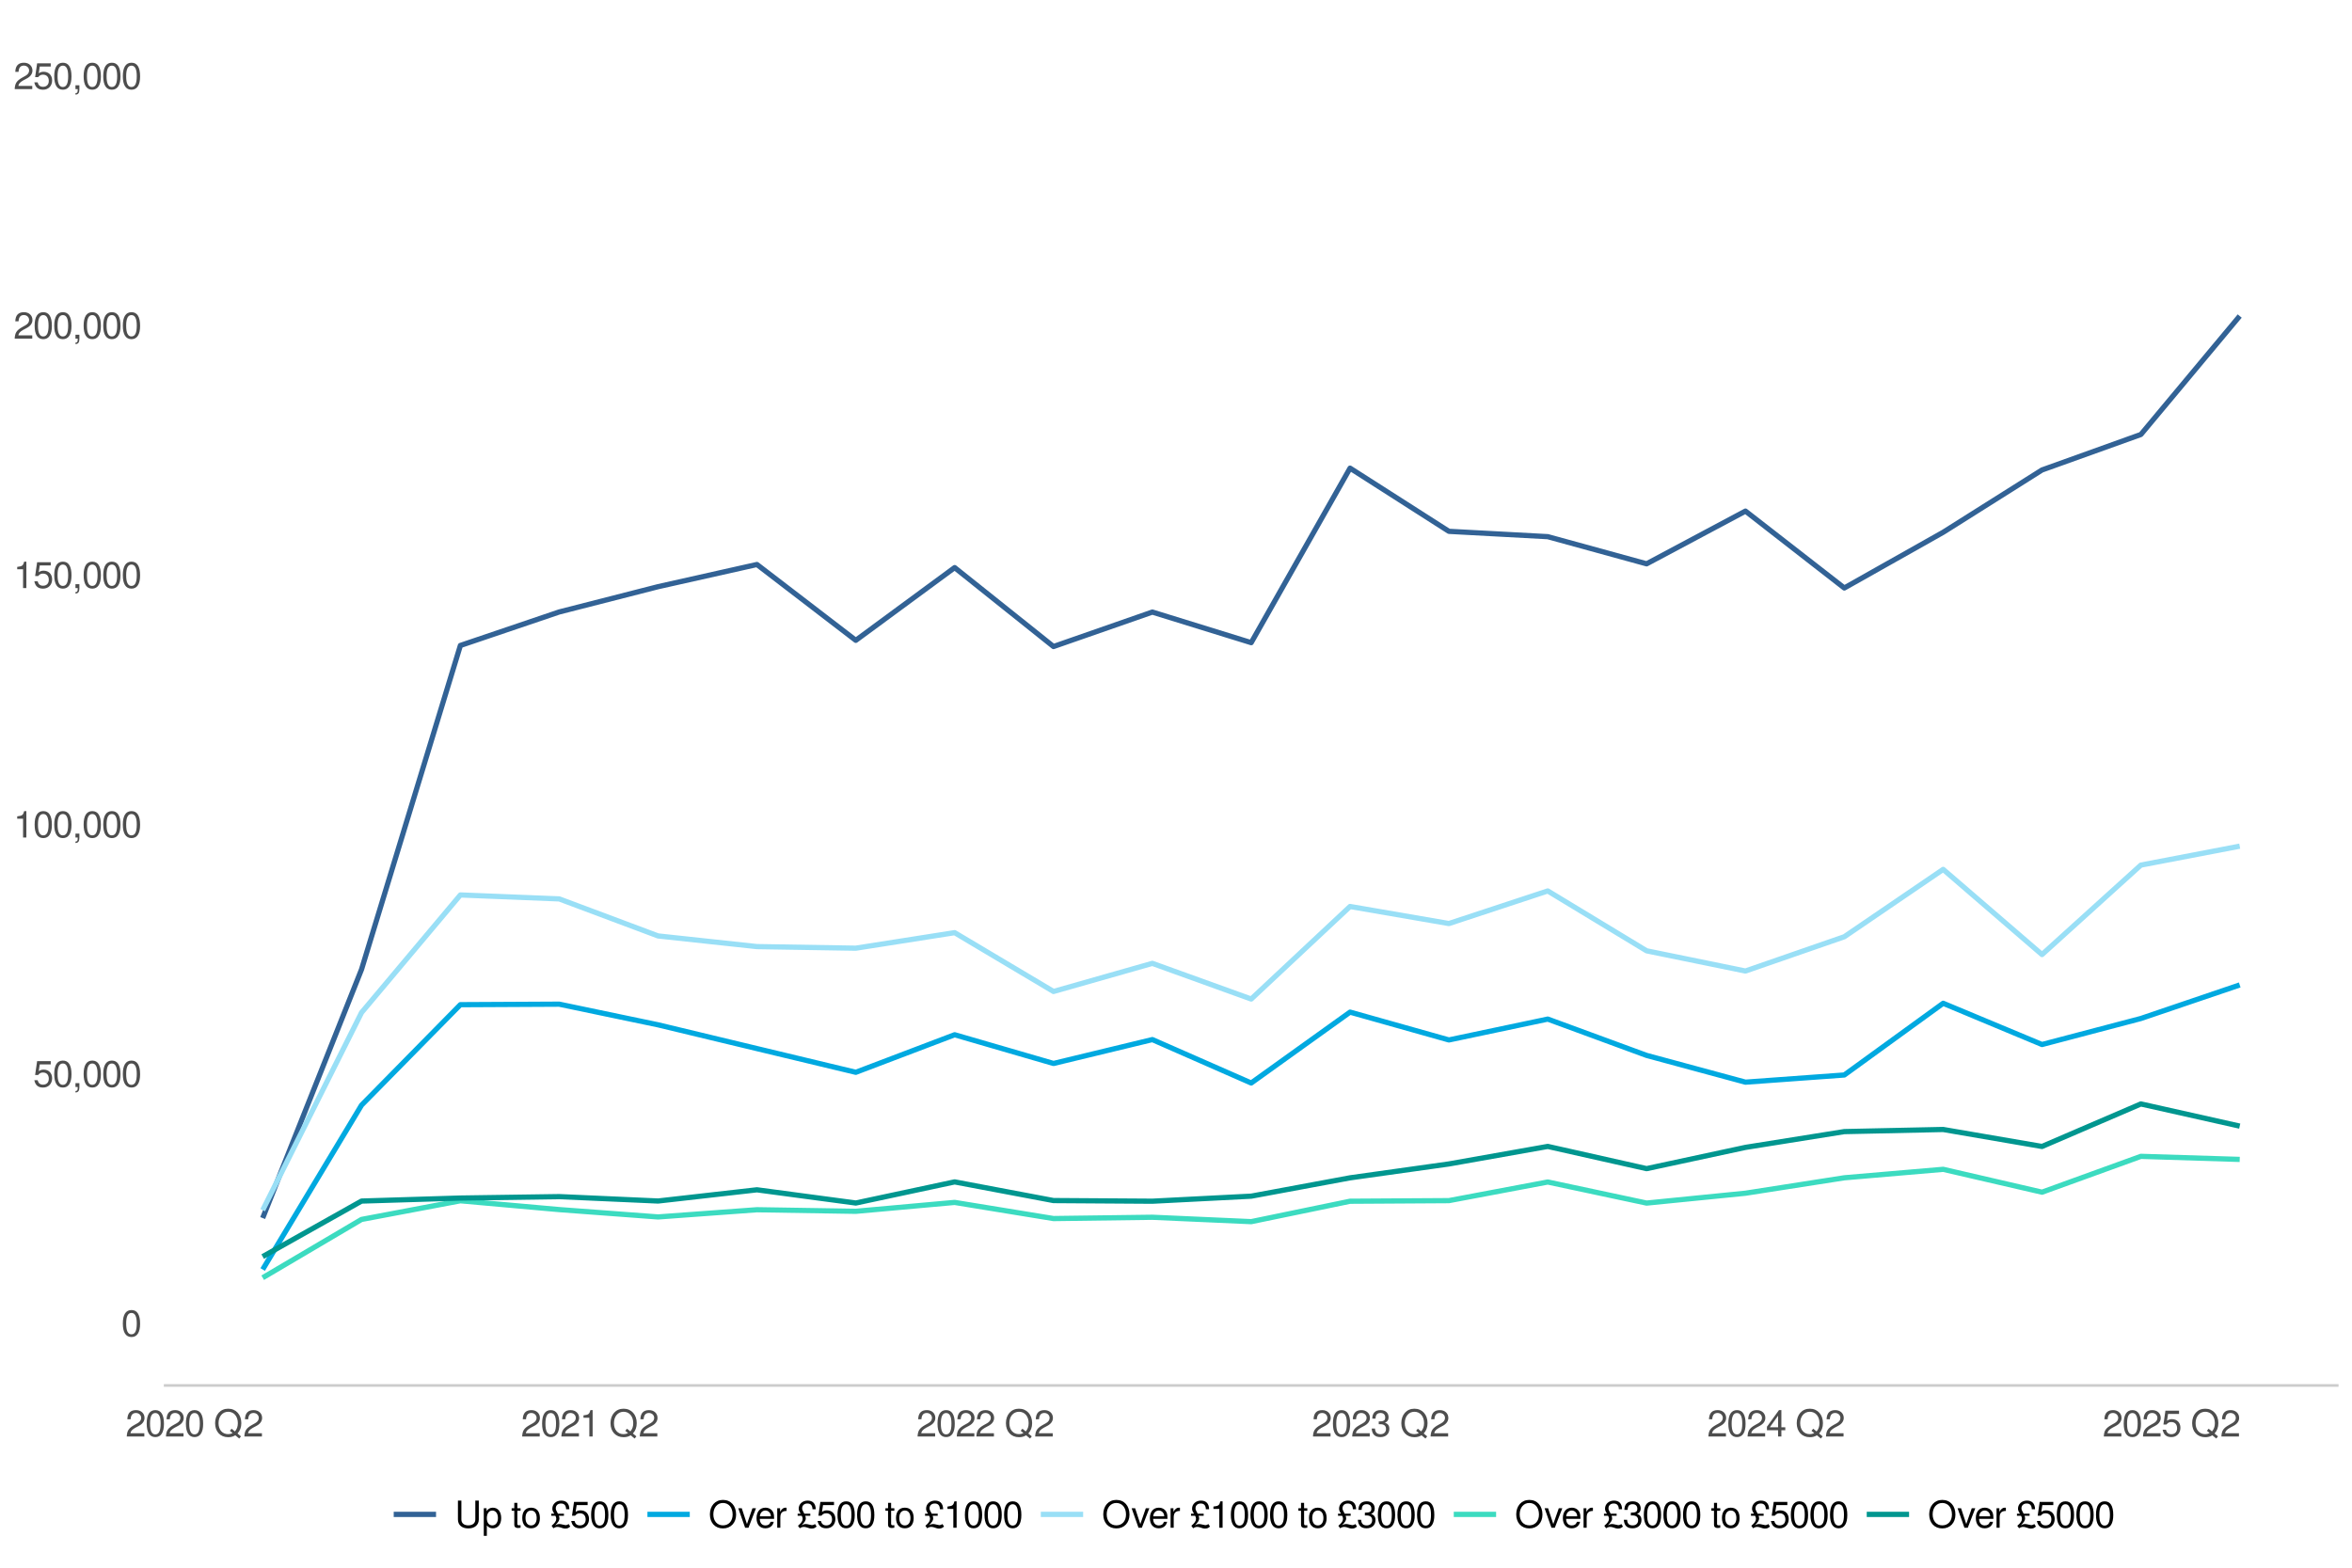 <?xml version="1.0" encoding="UTF-8"?>
<svg xmlns="http://www.w3.org/2000/svg" xmlns:xlink="http://www.w3.org/1999/xlink" width="960pt" height="640pt" viewBox="0 0 960 640" version="1.1">
<defs>
<g>
<symbol overflow="visible" id="glyph0-0">
<path style="stroke:none;" d=""/>
</symbol>
<symbol overflow="visible" id="glyph0-1">
<path style="stroke:none;" d="M 7.703 -5.188 C 7.703 -8.922 6.516 -10.781 4.188 -10.781 C 1.859 -10.781 0.656 -8.891 0.656 -5.281 C 0.656 -1.641 1.875 0.234 4.188 0.234 C 6.469 0.234 7.703 -1.641 7.703 -5.188 Z M 6.344 -5.312 C 6.344 -2.25 5.641 -0.875 4.156 -0.875 C 2.734 -0.875 2.016 -2.312 2.016 -5.266 C 2.016 -8.203 2.734 -9.594 4.188 -9.594 C 5.625 -9.594 6.344 -8.188 6.344 -5.312 Z M 6.344 -5.312 "/>
</symbol>
<symbol overflow="visible" id="glyph0-2">
<path style="stroke:none;" d="M 7.797 -3.578 C 7.797 -5.703 6.391 -7.094 4.312 -7.094 C 3.562 -7.094 2.953 -6.906 2.328 -6.453 L 2.75 -9.234 L 7.234 -9.234 L 7.234 -10.547 L 1.672 -10.547 L 0.859 -4.906 L 2.094 -4.906 C 2.719 -5.656 3.234 -5.906 4.078 -5.906 C 5.516 -5.906 6.438 -4.984 6.438 -3.391 C 6.438 -1.844 5.531 -0.953 4.078 -0.953 C 2.906 -0.953 2.188 -1.547 1.875 -2.766 L 0.531 -2.766 C 0.969 -0.625 2.188 0.234 4.109 0.234 C 6.281 0.234 7.797 -1.297 7.797 -3.578 Z M 7.797 -3.578 "/>
</symbol>
<symbol overflow="visible" id="glyph0-3">
<path style="stroke:none;" d="M 2.922 0.25 L 2.922 -1.578 L 1.328 -1.578 L 1.328 0 L 2.234 0 L 2.234 0.281 C 2.234 1.328 2.031 1.625 1.328 1.656 L 1.328 2.234 C 2.391 2.234 2.922 1.547 2.922 0.25 Z M 2.922 0.25 "/>
</symbol>
<symbol overflow="visible" id="glyph0-4">
<path style="stroke:none;" d="M 5.281 0 L 5.281 -10.781 L 4.391 -10.781 C 3.922 -9.125 3.625 -8.891 1.547 -8.641 L 1.547 -7.672 L 3.938 -7.672 L 3.938 0 Z M 5.281 0 "/>
</symbol>
<symbol overflow="visible" id="glyph0-5">
<path style="stroke:none;" d="M 7.766 -7.609 C 7.766 -9.438 6.359 -10.781 4.312 -10.781 C 2.109 -10.781 0.844 -9.656 0.766 -7.047 L 2.094 -7.047 C 2.203 -8.844 2.953 -9.609 4.266 -9.609 C 5.484 -9.609 6.406 -8.734 6.406 -7.594 C 6.406 -6.734 5.906 -6 4.938 -5.453 L 3.547 -4.672 C 1.297 -3.391 0.641 -2.375 0.516 0 L 7.688 0 L 7.688 -1.328 L 2.016 -1.328 C 2.156 -2.203 2.641 -2.766 3.969 -3.547 L 5.484 -4.359 C 7 -5.172 7.766 -6.297 7.766 -7.609 Z M 7.766 -7.609 "/>
</symbol>
<symbol overflow="visible" id="glyph0-6">
<path style="stroke:none;" d=""/>
</symbol>
<symbol overflow="visible" id="glyph0-7">
<path style="stroke:none;" d="M 11.281 -5.484 C 11.281 -8.922 9.125 -11.359 5.922 -11.359 C 2.734 -11.359 0.578 -8.922 0.578 -5.453 C 0.578 -1.984 2.734 0.281 5.922 0.281 C 7.031 0.281 7.938 0.031 8.828 -0.5 L 10.422 0.828 L 11.141 -0.062 L 9.719 -1.234 C 10.766 -2.391 11.281 -3.734 11.281 -5.484 Z M 9.859 -5.469 C 9.859 -4.047 9.484 -3.016 8.672 -2.078 L 7.312 -3.188 L 6.609 -2.344 L 7.734 -1.406 C 7.078 -1.094 6.578 -0.969 5.906 -0.969 C 3.562 -0.969 1.984 -2.719 1.984 -5.453 C 1.984 -8.188 3.578 -10.109 5.922 -10.109 C 8.281 -10.109 9.859 -8.188 9.859 -5.469 Z M 9.859 -5.469 "/>
</symbol>
<symbol overflow="visible" id="glyph0-8">
<path style="stroke:none;" d="M 7.688 -3.125 C 7.688 -4.438 7.156 -5.203 5.875 -5.641 C 6.875 -6.031 7.375 -6.734 7.375 -7.812 C 7.375 -9.672 6.141 -10.781 4.094 -10.781 C 1.922 -10.781 0.766 -9.594 0.719 -7.297 L 2.047 -7.297 C 2.078 -8.891 2.734 -9.609 4.109 -9.609 C 5.297 -9.609 6 -8.906 6 -7.766 C 6 -6.609 5.5 -6.141 3.359 -6.141 L 3.359 -5.016 L 4.094 -5.016 C 5.562 -5.016 6.328 -4.312 6.328 -3.109 C 6.328 -1.766 5.484 -0.953 4.094 -0.953 C 2.625 -0.953 1.922 -1.688 1.828 -3.25 L 0.484 -3.25 C 0.656 -0.844 1.844 0.234 4.047 0.234 C 6.266 0.234 7.688 -1.094 7.688 -3.125 Z M 7.688 -3.125 "/>
</symbol>
<symbol overflow="visible" id="glyph0-9">
<path style="stroke:none;" d="M 7.906 -2.578 L 7.906 -3.781 L 6.312 -3.781 L 6.312 -10.781 L 5.328 -10.781 L 0.422 -4 L 0.422 -2.578 L 4.969 -2.578 L 4.969 0 L 6.312 0 L 6.312 -2.578 Z M 4.969 -3.781 L 1.594 -3.781 L 4.969 -8.5 Z M 4.969 -3.781 "/>
</symbol>
<symbol overflow="visible" id="glyph0-10">
<path style="stroke:none;" d="M 9.812 -3.375 L 9.812 -11.078 L 8.391 -11.078 L 8.391 -3.375 C 8.391 -1.891 7.312 -0.969 5.531 -0.969 C 3.875 -0.969 2.703 -1.766 2.703 -3.375 L 2.703 -11.078 L 1.297 -11.078 L 1.297 -3.375 C 1.297 -1.125 2.906 0.281 5.531 0.281 C 8.141 0.281 9.812 -1.156 9.812 -3.375 Z M 9.812 -3.375 "/>
</symbol>
<symbol overflow="visible" id="glyph0-11">
<path style="stroke:none;" d="M 7.953 -3.906 C 7.953 -6.578 6.641 -8.188 4.531 -8.188 C 3.453 -8.188 2.578 -7.703 1.984 -6.766 L 1.984 -7.969 L 0.844 -7.969 L 0.844 3.312 L 2.094 3.312 L 2.094 -0.953 C 2.766 -0.141 3.516 0.234 4.547 0.234 C 6.594 0.234 7.953 -1.375 7.953 -3.906 Z M 6.625 -3.938 C 6.625 -2.125 5.703 -0.953 4.312 -0.953 C 2.984 -0.953 2.094 -2.047 2.094 -3.922 C 2.094 -5.797 2.984 -7.016 4.312 -7.016 C 5.719 -7.016 6.625 -5.844 6.625 -3.938 Z M 6.625 -3.938 "/>
</symbol>
<symbol overflow="visible" id="glyph0-12">
<path style="stroke:none;" d="M 3.859 0 L 3.859 -1.062 C 3.688 -1.016 3.5 -1 3.25 -1 C 2.703 -1 2.547 -1.156 2.547 -1.719 L 2.547 -6.938 L 3.859 -6.938 L 3.859 -7.969 L 2.547 -7.969 L 2.547 -10.156 L 1.297 -10.156 L 1.297 -7.969 L 0.219 -7.969 L 0.219 -6.938 L 1.297 -6.938 L 1.297 -1.156 C 1.297 -0.344 1.844 0.109 2.828 0.109 C 3.125 0.109 3.438 0.078 3.859 0 Z M 3.859 0 "/>
</symbol>
<symbol overflow="visible" id="glyph0-13">
<path style="stroke:none;" d="M 7.75 -3.922 C 7.75 -6.672 6.438 -8.188 4.141 -8.188 C 1.906 -8.188 0.547 -6.656 0.547 -3.984 C 0.547 -1.312 1.891 0.234 4.156 0.234 C 6.391 0.234 7.75 -1.312 7.75 -3.922 Z M 6.438 -3.938 C 6.438 -2.062 5.547 -0.938 4.156 -0.938 C 2.734 -0.938 1.875 -2.047 1.875 -3.984 C 1.875 -5.906 2.734 -7.031 4.156 -7.031 C 5.578 -7.031 6.438 -5.906 6.438 -3.938 Z M 6.438 -3.938 "/>
</symbol>
<symbol overflow="visible" id="glyph0-14">
<path style="stroke:none;" d="M 8.141 -0.5 L 7.5 -1.5 C 7.047 -1.203 6.625 -1.047 6.234 -1.047 C 5.906 -1.047 4.359 -1.516 3.781 -1.516 C 3.125 -1.516 2.531 -1.328 1.938 -0.922 C 3.297 -2.312 3.719 -3.016 3.719 -3.797 C 3.719 -4.094 3.656 -4.438 3.5 -4.875 L 5.562 -4.875 L 5.562 -5.719 L 3.125 -5.719 C 2.406 -7.172 2.234 -7.234 2.234 -7.953 C 2.234 -9.125 3.094 -9.891 4.375 -9.891 C 5.703 -9.891 6.406 -9.125 6.453 -7.562 L 7.781 -7.562 C 7.734 -9.953 6.484 -11.078 4.438 -11.078 C 2.406 -11.078 0.828 -9.672 0.828 -7.828 C 0.828 -7.156 0.922 -6.875 1.625 -5.719 L 0.391 -5.719 L 0.391 -4.875 L 2.062 -4.875 C 2.297 -4.5 2.438 -4.078 2.438 -3.688 C 2.438 -2.766 1.938 -1.984 0.531 -0.797 L 1.266 0.219 C 1.844 -0.172 2.391 -0.344 2.922 -0.344 C 3.234 -0.344 3.609 -0.281 3.922 -0.188 C 5.188 0.266 5.578 0.344 6.141 0.344 C 6.938 0.344 7.531 0.094 8.141 -0.5 Z M 8.141 -0.5 "/>
</symbol>
<symbol overflow="visible" id="glyph0-15">
<path style="stroke:none;" d="M 11.281 -5.359 C 11.281 -8.938 9.172 -11.359 5.906 -11.359 C 2.734 -11.359 0.578 -8.922 0.578 -5.453 C 0.578 -1.984 2.734 0.281 5.922 0.281 C 9.188 0.281 11.281 -2.109 11.281 -5.359 Z M 9.859 -5.391 C 9.859 -2.719 8.266 -0.969 5.922 -0.969 C 3.578 -0.969 1.984 -2.719 1.984 -5.453 C 1.984 -8.188 3.578 -10.109 5.906 -10.109 C 8.312 -10.109 9.859 -8.188 9.859 -5.391 Z M 9.859 -5.391 "/>
</symbol>
<symbol overflow="visible" id="glyph0-16">
<path style="stroke:none;" d="M 7.391 -7.969 L 5.953 -7.969 L 3.703 -1.5 L 1.578 -7.969 L 0.156 -7.969 L 2.953 0 L 4.328 0 Z M 7.391 -7.969 "/>
</symbol>
<symbol overflow="visible" id="glyph0-17">
<path style="stroke:none;" d="M 7.797 -3.625 C 7.797 -4.781 7.703 -5.5 7.484 -6.094 C 6.969 -7.406 5.75 -8.188 4.25 -8.188 C 2.031 -8.188 0.609 -6.547 0.609 -3.938 C 0.609 -1.328 1.984 0.234 4.219 0.234 C 6.047 0.234 7.312 -0.812 7.625 -2.422 L 6.359 -2.422 C 6 -1.375 5.297 -0.938 4.266 -0.938 C 2.953 -0.938 1.969 -1.797 1.938 -3.625 Z M 6.453 -4.75 C 6.453 -4.75 6.453 -4.688 6.438 -4.656 L 1.969 -4.656 C 2.062 -6.062 2.969 -7.031 4.234 -7.031 C 5.484 -7.031 6.453 -5.984 6.453 -4.75 Z M 6.453 -4.75 "/>
</symbol>
<symbol overflow="visible" id="glyph0-18">
<path style="stroke:none;" d="M 4.875 -6.859 L 4.875 -8.156 C 4.672 -8.172 4.562 -8.188 4.391 -8.188 C 3.578 -8.188 2.953 -7.703 2.219 -6.516 L 2.219 -7.969 L 1.062 -7.969 L 1.062 0 L 2.328 0 L 2.328 -4.141 C 2.328 -5.922 2.922 -6.828 4.875 -6.859 Z M 4.875 -6.859 "/>
</symbol>
</g>
</defs>
<g id="surface108">
<rect x="0" y="0" width="960" height="640" style="fill:rgb(100%,100%,100%);fill-opacity:1;stroke:none;"/>
<rect x="0" y="0" width="960" height="640" style="fill:rgb(100%,100%,100%);fill-opacity:1;stroke:none;"/>
<path style="fill:none;stroke-width:1.067;stroke-linecap:round;stroke-linejoin:round;stroke:rgb(100%,100%,100%);stroke-opacity:1;stroke-miterlimit:10;" d="M 0 640 L 960 640 L 960 0 L 0 0 Z M 0 640 "/>
<path style="fill:none;stroke-width:2.134;stroke-linecap:butt;stroke-linejoin:round;stroke:rgb(19.608%,38.431%,58.431%);stroke-opacity:1;stroke-miterlimit:10;" d="M 107.219 497.262 L 147.566 395.75 L 187.914 263.508 L 228.262 249.828 L 268.609 239.508 L 308.957 230.453 L 349.305 261.41 L 389.652 231.719 L 430 263.941 L 470.348 249.871 L 510.695 262.359 L 551.043 191.121 L 591.391 216.914 L 631.738 219.09 L 672.086 230.176 L 712.434 208.656 L 752.781 240.039 L 793.129 217.301 L 833.477 191.863 L 873.824 177.379 L 914.172 129.02 "/>
<path style="fill:none;stroke-width:2.134;stroke-linecap:butt;stroke-linejoin:round;stroke:rgb(0%,66.275%,87.843%);stroke-opacity:1;stroke-miterlimit:10;" d="M 107.219 518.27 L 147.566 451.172 L 187.914 410.156 L 228.262 409.949 L 268.609 418.383 L 308.957 428.078 L 349.305 437.758 L 389.652 422.43 L 430 434.156 L 470.348 424.406 L 510.695 442.129 L 551.043 413.195 L 591.391 424.555 L 631.738 416.035 L 672.086 430.867 L 712.434 441.789 L 752.781 438.859 L 793.129 409.586 L 833.477 426.418 L 873.824 415.797 L 914.172 402.094 "/>
<path style="fill:none;stroke-width:2.134;stroke-linecap:butt;stroke-linejoin:round;stroke:rgb(60%,87.451%,96.471%);stroke-opacity:1;stroke-miterlimit:10;" d="M 107.219 494.039 L 147.566 413.379 L 187.914 365.363 L 228.262 366.973 L 268.609 382.09 L 308.957 386.445 L 349.305 387.09 L 389.652 380.754 L 430 404.766 L 470.348 393.285 L 510.695 407.848 L 551.043 370.07 L 591.391 377.031 L 631.738 363.723 L 672.086 388.164 L 712.434 396.414 L 752.781 382.422 L 793.129 354.926 L 833.477 389.691 L 873.824 353.172 L 914.172 345.438 "/>
<path style="fill:none;stroke-width:2.134;stroke-linecap:butt;stroke-linejoin:round;stroke:rgb(23.529%,85.882%,75.294%);stroke-opacity:1;stroke-miterlimit:10;" d="M 107.219 521.625 L 147.566 497.828 L 187.914 490.211 L 228.262 493.812 L 268.609 496.812 L 308.957 493.867 L 349.305 494.508 L 389.652 490.879 L 430 497.469 L 470.348 496.941 L 510.695 498.73 L 551.043 490.398 L 591.391 490.152 L 631.738 482.547 L 672.086 491.152 L 712.434 487.125 L 752.781 480.824 L 793.129 477.367 L 833.477 486.703 L 873.824 472.074 L 914.172 473.324 "/>
<path style="fill:none;stroke-width:2.134;stroke-linecap:butt;stroke-linejoin:round;stroke:rgb(0%,58.824%,56.078%);stroke-opacity:1;stroke-miterlimit:10;" d="M 107.219 512.996 L 147.566 490.328 L 187.914 489.098 L 228.262 488.516 L 268.609 490.309 L 308.957 485.73 L 349.305 491.125 L 389.652 482.504 L 430 490.125 L 470.348 490.387 L 510.695 488.328 L 551.043 480.84 L 591.391 475.176 L 631.738 468.02 L 672.086 477.094 L 712.434 468.414 L 752.781 461.969 L 793.129 461.105 L 833.477 468.039 L 873.824 450.68 L 914.172 459.73 "/>
<g style="fill:rgb(30.196%,30.196%,30.196%);fill-opacity:1;">
  <use xlink:href="#glyph0-1" x="49.48" y="545.601"/>
</g>
<g style="fill:rgb(30.196%,30.196%,30.196%);fill-opacity:1;">
  <use xlink:href="#glyph0-2" x="13.48" y="443.757"/>
  <use xlink:href="#glyph0-1" x="21.48" y="443.757"/>
  <use xlink:href="#glyph0-3" x="29.48" y="443.757"/>
  <use xlink:href="#glyph0-1" x="33.48" y="443.757"/>
  <use xlink:href="#glyph0-1" x="41.48" y="443.757"/>
  <use xlink:href="#glyph0-1" x="49.48" y="443.757"/>
</g>
<g style="fill:rgb(30.196%,30.196%,30.196%);fill-opacity:1;">
  <use xlink:href="#glyph0-4" x="5.48" y="341.913"/>
  <use xlink:href="#glyph0-1" x="13.48" y="341.913"/>
  <use xlink:href="#glyph0-1" x="21.48" y="341.913"/>
  <use xlink:href="#glyph0-3" x="29.48" y="341.913"/>
  <use xlink:href="#glyph0-1" x="33.48" y="341.913"/>
  <use xlink:href="#glyph0-1" x="41.48" y="341.913"/>
  <use xlink:href="#glyph0-1" x="49.48" y="341.913"/>
</g>
<g style="fill:rgb(30.196%,30.196%,30.196%);fill-opacity:1;">
  <use xlink:href="#glyph0-4" x="5.48" y="240.073"/>
  <use xlink:href="#glyph0-2" x="13.48" y="240.073"/>
  <use xlink:href="#glyph0-1" x="21.48" y="240.073"/>
  <use xlink:href="#glyph0-3" x="29.48" y="240.073"/>
  <use xlink:href="#glyph0-1" x="33.48" y="240.073"/>
  <use xlink:href="#glyph0-1" x="41.48" y="240.073"/>
  <use xlink:href="#glyph0-1" x="49.48" y="240.073"/>
</g>
<g style="fill:rgb(30.196%,30.196%,30.196%);fill-opacity:1;">
  <use xlink:href="#glyph0-5" x="5.48" y="138.229"/>
  <use xlink:href="#glyph0-1" x="13.48" y="138.229"/>
  <use xlink:href="#glyph0-1" x="21.48" y="138.229"/>
  <use xlink:href="#glyph0-3" x="29.48" y="138.229"/>
  <use xlink:href="#glyph0-1" x="33.48" y="138.229"/>
  <use xlink:href="#glyph0-1" x="41.48" y="138.229"/>
  <use xlink:href="#glyph0-1" x="49.48" y="138.229"/>
</g>
<g style="fill:rgb(30.196%,30.196%,30.196%);fill-opacity:1;">
  <use xlink:href="#glyph0-5" x="5.48" y="36.39"/>
  <use xlink:href="#glyph0-2" x="13.48" y="36.39"/>
  <use xlink:href="#glyph0-1" x="21.48" y="36.39"/>
  <use xlink:href="#glyph0-3" x="29.48" y="36.39"/>
  <use xlink:href="#glyph0-1" x="33.48" y="36.39"/>
  <use xlink:href="#glyph0-1" x="41.48" y="36.39"/>
  <use xlink:href="#glyph0-1" x="49.48" y="36.39"/>
</g>
<path style="fill:none;stroke-width:1.067;stroke-linecap:butt;stroke-linejoin:round;stroke:rgb(80%,80%,80%);stroke-opacity:1;stroke-miterlimit:10;" d="M 66.871 565.609 L 954.52 565.609 "/>
<g style="fill:rgb(30.196%,30.196%,30.196%);fill-opacity:1;">
  <use xlink:href="#glyph0-5" x="51.219" y="586.452"/>
  <use xlink:href="#glyph0-1" x="59.219" y="586.452"/>
  <use xlink:href="#glyph0-5" x="67.219" y="586.452"/>
  <use xlink:href="#glyph0-1" x="75.219" y="586.452"/>
  <use xlink:href="#glyph0-6" x="83.219" y="586.452"/>
  <use xlink:href="#glyph0-7" x="87.219" y="586.452"/>
  <use xlink:href="#glyph0-5" x="99.219" y="586.452"/>
</g>
<g style="fill:rgb(30.196%,30.196%,30.196%);fill-opacity:1;">
  <use xlink:href="#glyph0-5" x="212.609" y="586.452"/>
  <use xlink:href="#glyph0-1" x="220.609" y="586.452"/>
  <use xlink:href="#glyph0-5" x="228.609" y="586.452"/>
  <use xlink:href="#glyph0-4" x="236.609" y="586.452"/>
  <use xlink:href="#glyph0-6" x="244.609" y="586.452"/>
  <use xlink:href="#glyph0-7" x="248.609" y="586.452"/>
  <use xlink:href="#glyph0-5" x="260.609" y="586.452"/>
</g>
<g style="fill:rgb(30.196%,30.196%,30.196%);fill-opacity:1;">
  <use xlink:href="#glyph0-5" x="374" y="586.452"/>
  <use xlink:href="#glyph0-1" x="382" y="586.452"/>
  <use xlink:href="#glyph0-5" x="390" y="586.452"/>
  <use xlink:href="#glyph0-5" x="398" y="586.452"/>
  <use xlink:href="#glyph0-6" x="406" y="586.452"/>
  <use xlink:href="#glyph0-7" x="410" y="586.452"/>
  <use xlink:href="#glyph0-5" x="422" y="586.452"/>
</g>
<g style="fill:rgb(30.196%,30.196%,30.196%);fill-opacity:1;">
  <use xlink:href="#glyph0-5" x="535.391" y="586.452"/>
  <use xlink:href="#glyph0-1" x="543.391" y="586.452"/>
  <use xlink:href="#glyph0-5" x="551.391" y="586.452"/>
  <use xlink:href="#glyph0-8" x="559.391" y="586.452"/>
  <use xlink:href="#glyph0-6" x="567.391" y="586.452"/>
  <use xlink:href="#glyph0-7" x="571.391" y="586.452"/>
  <use xlink:href="#glyph0-5" x="583.391" y="586.452"/>
</g>
<g style="fill:rgb(30.196%,30.196%,30.196%);fill-opacity:1;">
  <use xlink:href="#glyph0-5" x="696.781" y="586.452"/>
  <use xlink:href="#glyph0-1" x="704.781" y="586.452"/>
  <use xlink:href="#glyph0-5" x="712.781" y="586.452"/>
  <use xlink:href="#glyph0-9" x="720.781" y="586.452"/>
  <use xlink:href="#glyph0-6" x="728.781" y="586.452"/>
  <use xlink:href="#glyph0-7" x="732.781" y="586.452"/>
  <use xlink:href="#glyph0-5" x="744.781" y="586.452"/>
</g>
<g style="fill:rgb(30.196%,30.196%,30.196%);fill-opacity:1;">
  <use xlink:href="#glyph0-5" x="858.172" y="586.452"/>
  <use xlink:href="#glyph0-1" x="866.172" y="586.452"/>
  <use xlink:href="#glyph0-5" x="874.172" y="586.452"/>
  <use xlink:href="#glyph0-2" x="882.172" y="586.452"/>
  <use xlink:href="#glyph0-6" x="890.172" y="586.452"/>
  <use xlink:href="#glyph0-7" x="894.172" y="586.452"/>
  <use xlink:href="#glyph0-5" x="906.172" y="586.452"/>
</g>
<path style=" stroke:none;fill-rule:nonzero;fill:rgb(100%,100%,100%);fill-opacity:1;" d="M 153.059 634.52 L 868.332 634.52 L 868.332 601.961 L 153.059 601.961 Z M 153.059 634.52 "/>
<path style="fill:none;stroke-width:2.134;stroke-linecap:butt;stroke-linejoin:round;stroke:rgb(19.608%,38.431%,58.431%);stroke-opacity:1;stroke-miterlimit:10;" d="M 160.699 618.242 L 177.977 618.242 "/>
<path style="fill:none;stroke-width:2.134;stroke-linecap:butt;stroke-linejoin:round;stroke:rgb(0%,66.275%,87.843%);stroke-opacity:1;stroke-miterlimit:10;" d="M 264.258 618.242 L 281.539 618.242 "/>
<path style="fill:none;stroke-width:2.134;stroke-linecap:butt;stroke-linejoin:round;stroke:rgb(60%,87.451%,96.471%);stroke-opacity:1;stroke-miterlimit:10;" d="M 424.816 618.242 L 442.098 618.242 "/>
<path style="fill:none;stroke-width:2.134;stroke-linecap:butt;stroke-linejoin:round;stroke:rgb(23.529%,85.882%,75.294%);stroke-opacity:1;stroke-miterlimit:10;" d="M 593.375 618.242 L 610.656 618.242 "/>
<path style="fill:none;stroke-width:2.134;stroke-linecap:butt;stroke-linejoin:round;stroke:rgb(0%,58.824%,56.078%);stroke-opacity:1;stroke-miterlimit:10;" d="M 761.934 618.242 L 779.215 618.242 "/>
<g style="fill:rgb(0%,0%,0%);fill-opacity:1;">
  <use xlink:href="#glyph0-10" x="185.617" y="623.69"/>
  <use xlink:href="#glyph0-11" x="196.617" y="623.69"/>
  <use xlink:href="#glyph0-6" x="204.617" y="623.69"/>
  <use xlink:href="#glyph0-12" x="208.617" y="623.69"/>
  <use xlink:href="#glyph0-13" x="212.617" y="623.69"/>
  <use xlink:href="#glyph0-6" x="220.617" y="623.69"/>
  <use xlink:href="#glyph0-14" x="224.617" y="623.69"/>
  <use xlink:href="#glyph0-2" x="232.617" y="623.69"/>
  <use xlink:href="#glyph0-1" x="240.617" y="623.69"/>
  <use xlink:href="#glyph0-1" x="248.617" y="623.69"/>
</g>
<g style="fill:rgb(0%,0%,0%);fill-opacity:1;">
  <use xlink:href="#glyph0-15" x="289.176" y="623.69"/>
  <use xlink:href="#glyph0-16" x="301.176" y="623.69"/>
  <use xlink:href="#glyph0-17" x="308.176" y="623.69"/>
  <use xlink:href="#glyph0-18" x="316.176" y="623.69"/>
  <use xlink:href="#glyph0-6" x="321.176" y="623.69"/>
  <use xlink:href="#glyph0-14" x="325.176" y="623.69"/>
  <use xlink:href="#glyph0-2" x="333.176" y="623.69"/>
  <use xlink:href="#glyph0-1" x="341.176" y="623.69"/>
  <use xlink:href="#glyph0-1" x="349.176" y="623.69"/>
  <use xlink:href="#glyph0-6" x="357.176" y="623.69"/>
  <use xlink:href="#glyph0-12" x="361.176" y="623.69"/>
  <use xlink:href="#glyph0-13" x="365.176" y="623.69"/>
  <use xlink:href="#glyph0-6" x="373.176" y="623.69"/>
  <use xlink:href="#glyph0-14" x="377.176" y="623.69"/>
  <use xlink:href="#glyph0-4" x="385.176" y="623.69"/>
  <use xlink:href="#glyph0-1" x="393.176" y="623.69"/>
  <use xlink:href="#glyph0-1" x="401.176" y="623.69"/>
  <use xlink:href="#glyph0-1" x="409.176" y="623.69"/>
</g>
<g style="fill:rgb(0%,0%,0%);fill-opacity:1;">
  <use xlink:href="#glyph0-15" x="449.734" y="623.69"/>
  <use xlink:href="#glyph0-16" x="461.734" y="623.69"/>
  <use xlink:href="#glyph0-17" x="468.734" y="623.69"/>
  <use xlink:href="#glyph0-18" x="476.734" y="623.69"/>
  <use xlink:href="#glyph0-6" x="481.734" y="623.69"/>
  <use xlink:href="#glyph0-14" x="485.734" y="623.69"/>
  <use xlink:href="#glyph0-4" x="493.734" y="623.69"/>
  <use xlink:href="#glyph0-1" x="501.734" y="623.69"/>
  <use xlink:href="#glyph0-1" x="509.734" y="623.69"/>
  <use xlink:href="#glyph0-1" x="517.734" y="623.69"/>
  <use xlink:href="#glyph0-6" x="525.734" y="623.69"/>
  <use xlink:href="#glyph0-12" x="529.734" y="623.69"/>
  <use xlink:href="#glyph0-13" x="533.734" y="623.69"/>
  <use xlink:href="#glyph0-6" x="541.734" y="623.69"/>
  <use xlink:href="#glyph0-14" x="545.734" y="623.69"/>
  <use xlink:href="#glyph0-8" x="553.734" y="623.69"/>
  <use xlink:href="#glyph0-1" x="561.734" y="623.69"/>
  <use xlink:href="#glyph0-1" x="569.734" y="623.69"/>
  <use xlink:href="#glyph0-1" x="577.734" y="623.69"/>
</g>
<g style="fill:rgb(0%,0%,0%);fill-opacity:1;">
  <use xlink:href="#glyph0-15" x="618.293" y="623.69"/>
  <use xlink:href="#glyph0-16" x="630.293" y="623.69"/>
  <use xlink:href="#glyph0-17" x="637.293" y="623.69"/>
  <use xlink:href="#glyph0-18" x="645.293" y="623.69"/>
  <use xlink:href="#glyph0-6" x="650.293" y="623.69"/>
  <use xlink:href="#glyph0-14" x="654.293" y="623.69"/>
  <use xlink:href="#glyph0-8" x="662.293" y="623.69"/>
  <use xlink:href="#glyph0-1" x="670.293" y="623.69"/>
  <use xlink:href="#glyph0-1" x="678.293" y="623.69"/>
  <use xlink:href="#glyph0-1" x="686.293" y="623.69"/>
  <use xlink:href="#glyph0-6" x="694.293" y="623.69"/>
  <use xlink:href="#glyph0-12" x="698.293" y="623.69"/>
  <use xlink:href="#glyph0-13" x="702.293" y="623.69"/>
  <use xlink:href="#glyph0-6" x="710.293" y="623.69"/>
  <use xlink:href="#glyph0-14" x="714.293" y="623.69"/>
  <use xlink:href="#glyph0-2" x="722.293" y="623.69"/>
  <use xlink:href="#glyph0-1" x="730.293" y="623.69"/>
  <use xlink:href="#glyph0-1" x="738.293" y="623.69"/>
  <use xlink:href="#glyph0-1" x="746.293" y="623.69"/>
</g>
<g style="fill:rgb(0%,0%,0%);fill-opacity:1;">
  <use xlink:href="#glyph0-15" x="786.852" y="623.69"/>
  <use xlink:href="#glyph0-16" x="798.852" y="623.69"/>
  <use xlink:href="#glyph0-17" x="805.852" y="623.69"/>
  <use xlink:href="#glyph0-18" x="813.852" y="623.69"/>
  <use xlink:href="#glyph0-6" x="818.852" y="623.69"/>
  <use xlink:href="#glyph0-14" x="822.852" y="623.69"/>
  <use xlink:href="#glyph0-2" x="830.852" y="623.69"/>
  <use xlink:href="#glyph0-1" x="838.852" y="623.69"/>
  <use xlink:href="#glyph0-1" x="846.852" y="623.69"/>
  <use xlink:href="#glyph0-1" x="854.852" y="623.69"/>
</g>
</g>
</svg>
